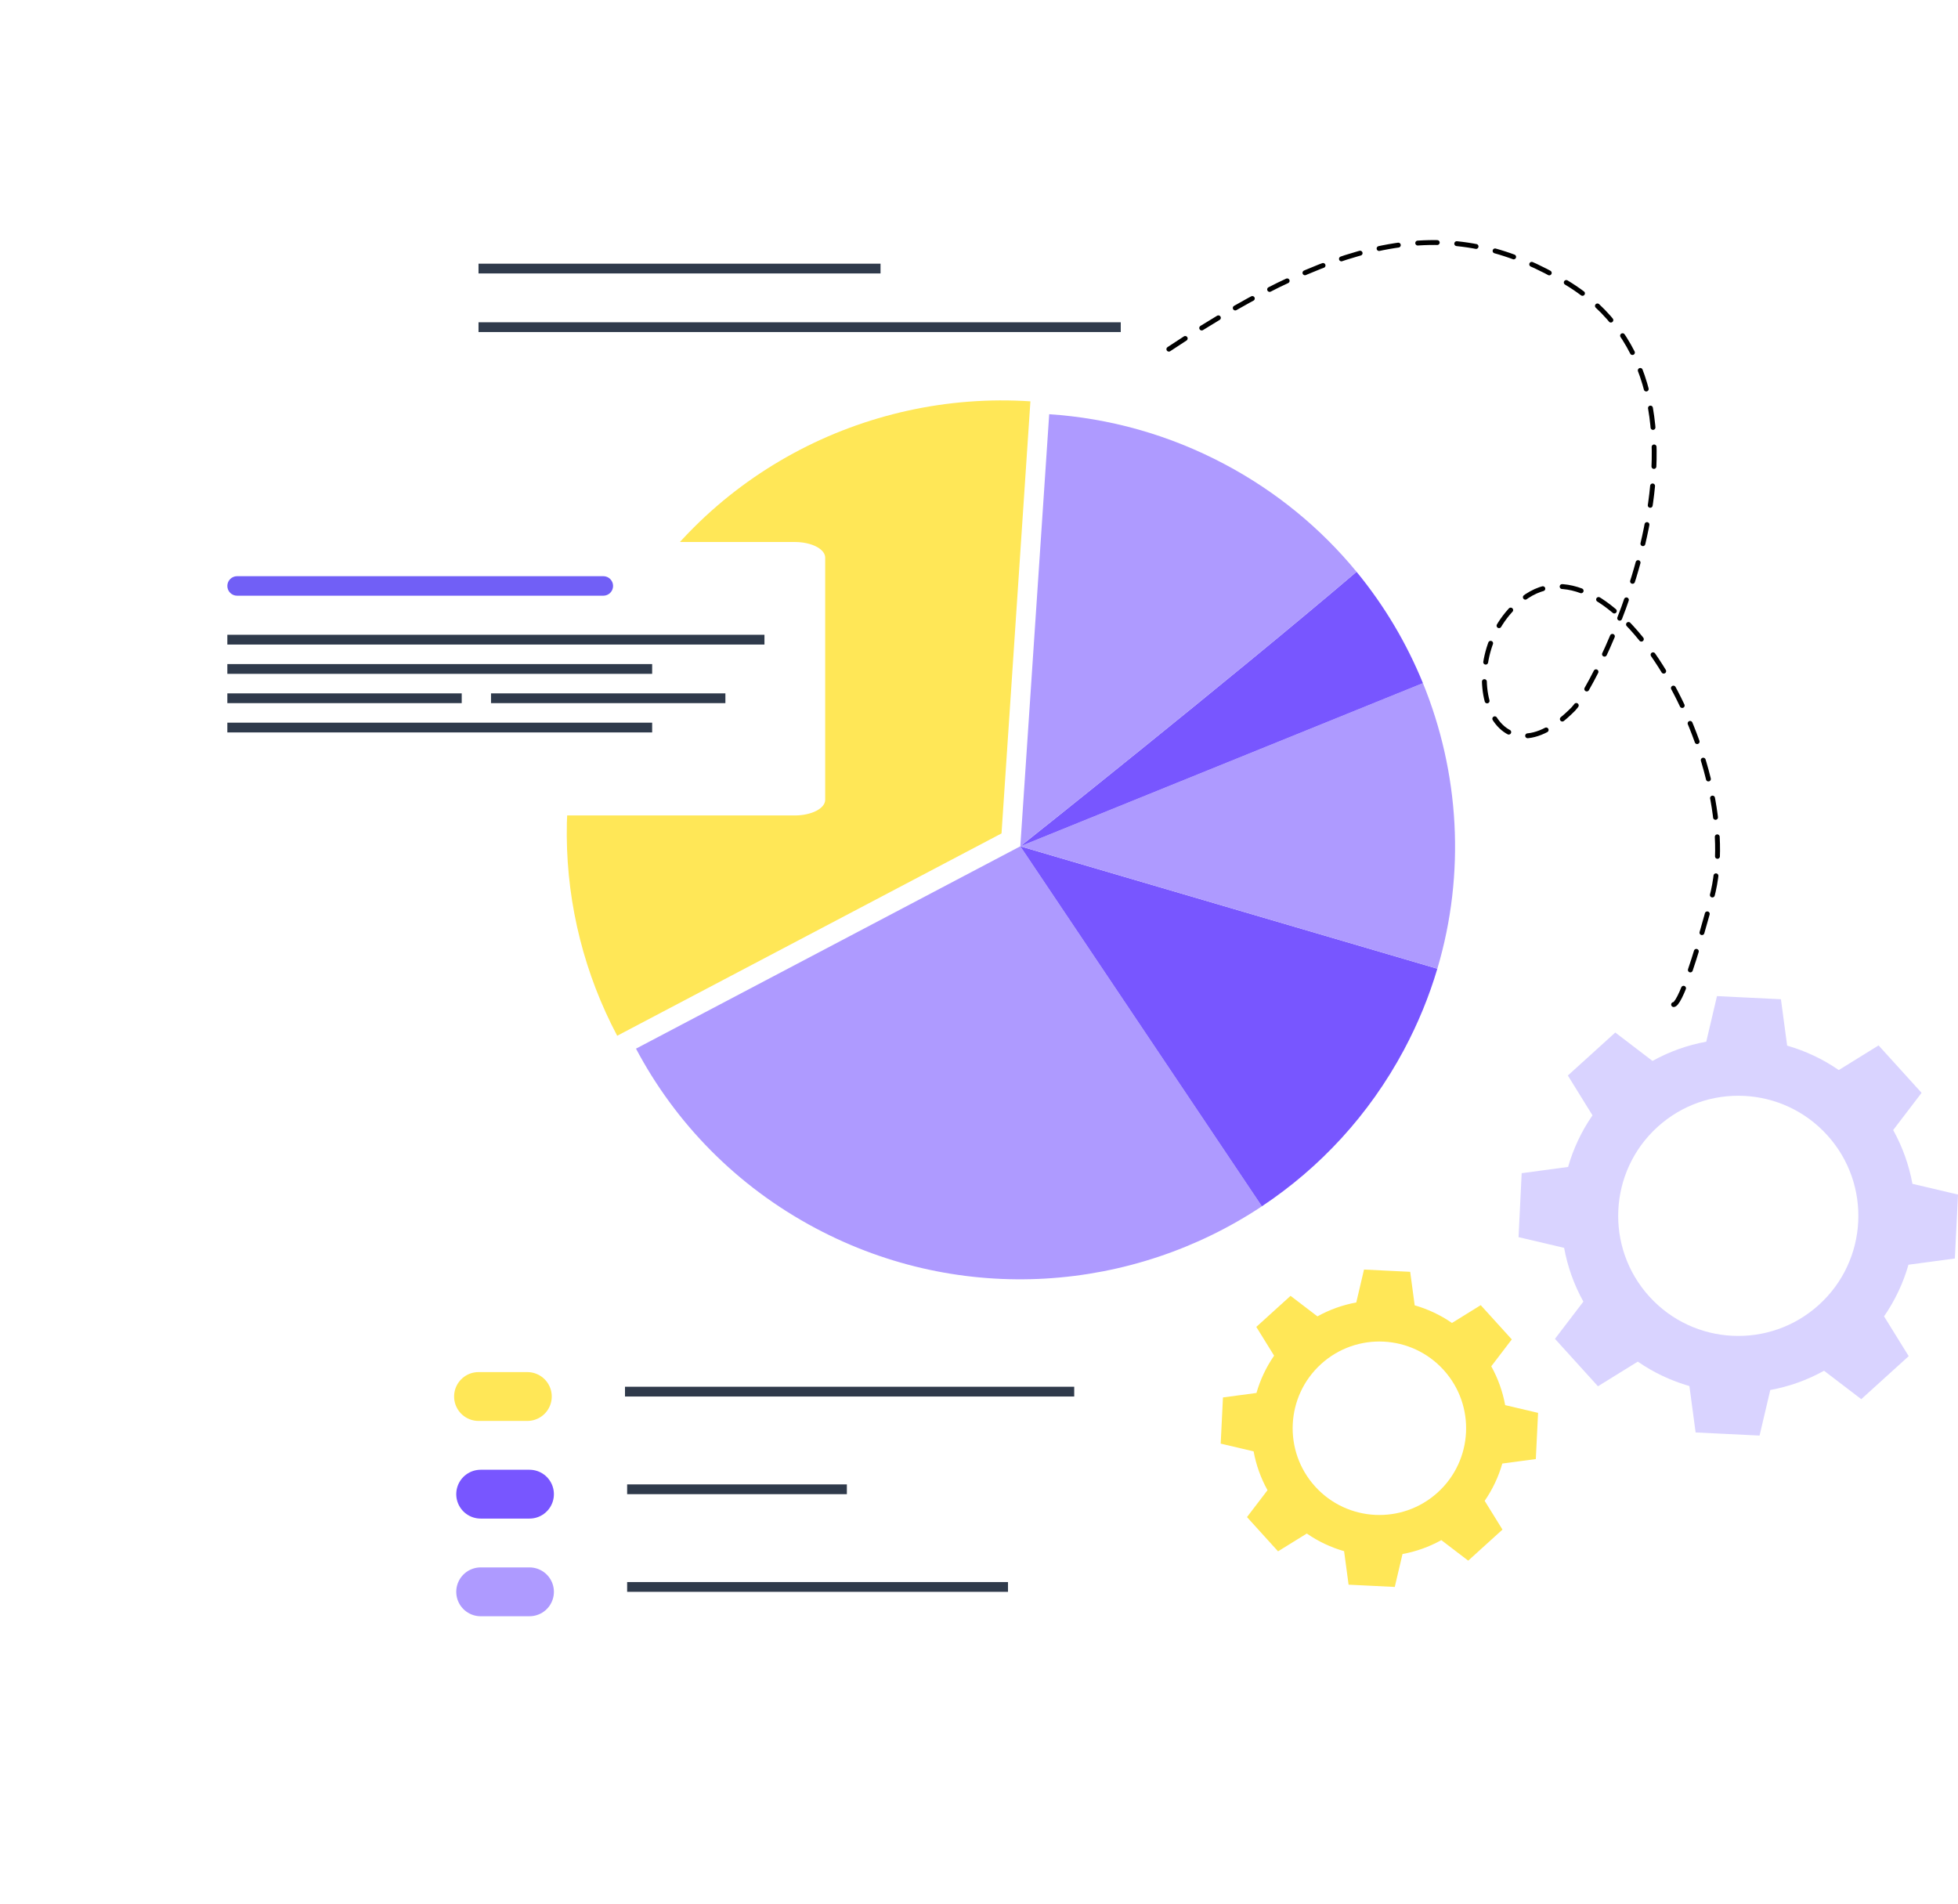 <svg width="401" height="390" viewBox="0 0 401 390" fill="none" xmlns="http://www.w3.org/2000/svg">
<g filter="url(#filter0_d_4272_34693)">
<path d="M326.439 30H94.439C83.394 30 74.439 38.954 74.439 50V330C74.439 341.046 83.394 350 94.439 350H326.439C337.485 350 346.439 341.046 346.439 330V50C346.439 38.954 337.485 30 326.439 30Z" fill="white"/>
</g>
<path d="M267.634 314.062C270.002 315.697 272.583 316.905 275.271 317.674L276.191 324.537L280.92 324.768L285.649 325L287.235 318.26C289.985 317.757 292.672 316.808 295.188 315.412L300.692 319.615L304.2 316.435L307.708 313.254L304.063 307.366C305.697 304.999 306.905 302.417 307.674 299.729L314.537 298.809L314.768 294.08L315 289.351L308.26 287.765C307.757 285.015 306.808 282.328 305.412 279.812L309.615 274.308L306.435 270.8L303.254 267.292L297.366 270.938C294.999 269.303 292.417 268.095 289.729 267.326L288.809 260.463L284.08 260.232L279.351 260L277.765 266.74C275.015 267.243 272.328 268.192 269.812 269.588L264.308 265.385L260.8 268.565L257.292 271.745L260.937 277.634C259.303 280.001 258.095 282.583 257.326 285.271L250.463 286.191L250.232 290.92L250 295.649L256.74 297.235C257.243 299.985 258.192 302.672 259.588 305.188L255.385 310.692L258.565 314.2L261.746 317.708L267.634 314.062ZM270.569 279.341C277.837 272.751 289.07 273.302 295.66 280.569C302.249 287.837 301.699 299.07 294.431 305.66C287.163 312.249 275.93 311.699 269.341 304.431C262.752 297.163 263.302 285.93 270.569 279.341Z" fill="#FFE757"/>
<path d="M335.417 278.856C338.695 281.119 342.269 282.791 345.991 283.856L347.264 293.359L353.812 293.679L360.36 294L362.556 284.667C366.364 283.971 370.085 282.657 373.568 280.724L381.189 286.544L386.046 282.14L390.903 277.737L385.856 269.584C388.12 266.306 389.792 262.731 390.856 259.01L400.359 257.736L400.679 251.188L401 244.64L391.667 242.444C390.971 238.636 389.657 234.915 387.724 231.432L393.543 223.811L389.14 218.954L384.737 214.097L376.584 219.144C373.306 216.88 369.731 215.209 366.01 214.144L364.736 204.641L358.188 204.321L351.64 204L349.444 213.333C345.636 214.029 341.915 215.343 338.432 217.276L330.811 211.456L325.954 215.86L321.097 220.263L326.144 228.416C323.88 231.694 322.208 235.269 321.144 238.99L311.641 240.264L311.321 246.812L311 253.36L320.333 255.556C321.029 259.364 322.343 263.085 324.276 266.568L318.457 274.189L322.86 279.046L327.263 283.903L335.417 278.856ZM339.481 230.779C349.544 221.656 365.097 222.417 374.221 232.481C383.345 242.544 382.583 258.097 372.52 267.221C362.457 276.345 346.903 275.583 337.78 265.52C328.656 255.457 329.418 239.903 339.481 230.779Z" fill="#D9D3FF"/>
<path d="M98.439 326H108.439" stroke="#AE9AFF" stroke-width="10" stroke-linecap="round"/>
<path d="M128.439 325H206.439" stroke="#2F3A4B" stroke-width="2"/>
<path d="M98.439 306H108.439" stroke="#7856FF" stroke-width="10" stroke-linecap="round"/>
<path d="M128.439 305H173.439" stroke="#2F3A4B" stroke-width="2"/>
<path d="M98 286H108" stroke="#FFE757" stroke-width="10" stroke-linecap="round"/>
<path d="M128 285H220" stroke="#2F3A4B" stroke-width="2"/>
<path d="M98 55H180.332" stroke="#2F3A4B" stroke-width="2"/>
<path d="M98 67H229.531" stroke="#2F3A4B" stroke-width="2"/>
<path d="M130.252 214.759C138.274 229.907 150.777 242.907 167.096 251.567C197.059 267.47 232.042 264.584 258.438 247.045L208.962 173.32L130.252 214.759Z" fill="#AE9AFF"/>
<path d="M258.437 247.045C270.265 239.187 280.37 228.39 287.525 215.018C290.417 209.611 292.691 204.041 294.37 198.387L208.961 173.32L258.437 247.045Z" fill="#7856FF"/>
<path d="M294.37 198.387C300.195 178.776 298.865 158.162 291.417 139.904L208.961 173.32L294.37 198.387Z" fill="#AE9AFF"/>
<path d="M205.112 170.68L211.028 82.192C177.17 79.966 143.542 97.222 126.548 128.983C112.122 155.945 113.094 186.989 126.402 212.119L205.112 170.68Z" fill="#FFE757"/>
<path d="M291.417 139.904C288.082 131.729 283.521 124.027 277.823 117.1C252.111 139.023 208.961 173.32 208.961 173.32L291.417 139.904Z" fill="#7856FF"/>
<path d="M277.823 117.1C270.59 108.304 261.531 100.754 250.827 95.073C239.327 88.969 227.087 85.634 214.877 84.831L208.961 173.32C208.961 173.32 252.111 139.023 277.823 117.1Z" fill="#AE9AFF"/>
<g filter="url(#filter1_d_4272_34693)">
<path d="M162.766 162H41.234C37.791 162 35 160.563 35 158.791V109.209C35 107.437 37.791 106 41.234 106H162.766C166.209 106 169 107.437 169 109.209V158.791C169 160.563 166.209 162 162.766 162Z" fill="white"/>
</g>
<path d="M123.561 118H48.56C47.456 118 46.56 118.895 46.56 120C46.56 121.105 47.456 122 48.56 122H123.561C124.665 122 125.561 121.105 125.561 120C125.561 118.895 124.665 118 123.561 118Z" fill="#715FF6"/>
<path fill-rule="evenodd" clip-rule="evenodd" d="M156.561 132H46.56V130H156.561V132Z" fill="#2F3A4B"/>
<path fill-rule="evenodd" clip-rule="evenodd" d="M148.561 144H100.561V142H148.561V144Z" fill="#2F3A4B"/>
<path fill-rule="evenodd" clip-rule="evenodd" d="M94.561 144H46.56V142H94.561V144Z" fill="#2F3A4B"/>
<path fill-rule="evenodd" clip-rule="evenodd" d="M133.561 138H46.56V136H133.561V138Z" fill="#2F3A4B"/>
<path fill-rule="evenodd" clip-rule="evenodd" d="M133.561 150H46.56V148H133.561V150Z" fill="#2F3A4B"/>
<path d="M239.385 71.507C276.717 46.709 298.305 44.307 320.809 57.875C357.841 80.202 326.936 140.44 322.209 145.216C304.989 162.617 296.877 134.232 311.821 122.715C330.501 108.32 357.795 156.84 350.577 183.759C344.803 205.295 342.715 207.017 342.393 205.185" stroke="black" stroke-linecap="round" stroke-linejoin="round" stroke-dasharray="4 4"/>
<defs>
<filter id="filter0_d_4272_34693" x="39.44" y="0" width="342" height="390" filterUnits="userSpaceOnUse" color-interpolation-filters="sRGB">
<feFlood flood-opacity="0" result="BackgroundImageFix"/>
<feColorMatrix in="SourceAlpha" type="matrix" values="0 0 0 0 0 0 0 0 0 0 0 0 0 0 0 0 0 0 127 0" result="hardAlpha"/>
<feOffset dy="5"/>
<feGaussianBlur stdDeviation="17.5"/>
<feComposite in2="hardAlpha" operator="out"/>
<feColorMatrix type="matrix" values="0 0 0 0 0.831 0 0 0 0 0.855 0 0 0 0 0.892 0 0 0 1 0"/>
<feBlend mode="normal" in2="BackgroundImageFix" result="effect1_dropShadow_4272_34693"/>
<feBlend mode="normal" in="SourceGraphic" in2="effect1_dropShadow_4272_34693" result="shape"/>
</filter>
<filter id="filter1_d_4272_34693" x="0" y="76" width="204" height="126" filterUnits="userSpaceOnUse" color-interpolation-filters="sRGB">
<feFlood flood-opacity="0" result="BackgroundImageFix"/>
<feColorMatrix in="SourceAlpha" type="matrix" values="0 0 0 0 0 0 0 0 0 0 0 0 0 0 0 0 0 0 127 0" result="hardAlpha"/>
<feOffset dy="5"/>
<feGaussianBlur stdDeviation="17.5"/>
<feComposite in2="hardAlpha" operator="out"/>
<feColorMatrix type="matrix" values="0 0 0 0 0.831 0 0 0 0 0.855 0 0 0 0 0.892 0 0 0 1 0"/>
<feBlend mode="normal" in2="BackgroundImageFix" result="effect1_dropShadow_4272_34693"/>
<feBlend mode="normal" in="SourceGraphic" in2="effect1_dropShadow_4272_34693" result="shape"/>
</filter>
</defs>
</svg>
